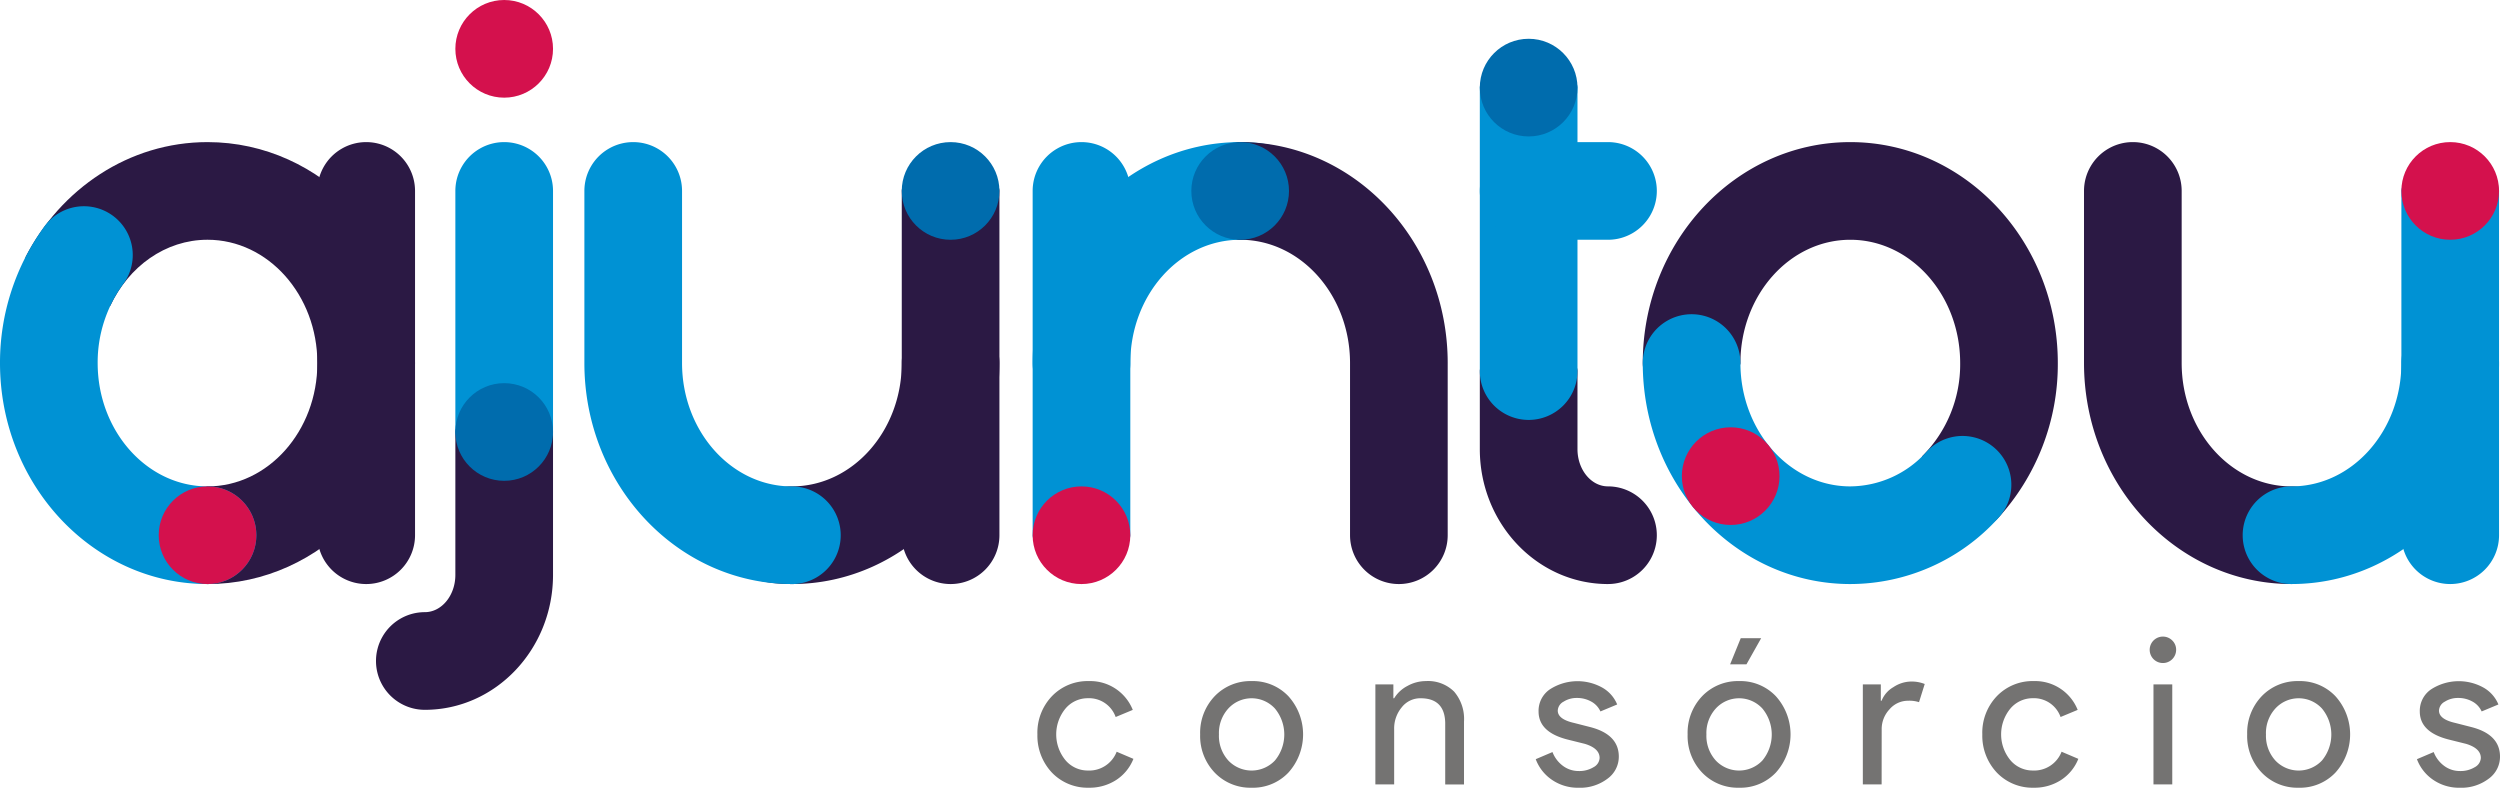 <svg xmlns="http://www.w3.org/2000/svg" width="350.695" height="110.499" viewBox="0 0 350.695 110.499">
  <g id="Grupo_3791" data-name="Grupo 3791" transform="translate(-452.466 -18.513)">
    <path id="Caminho_10175" data-name="Caminho 10175" d="M499.879,64.376a6.925,6.925,0,0,1-5.185-2.122A7.544,7.544,0,0,1,492.66,56.9a7.421,7.421,0,0,1,2.035-5.358,6.939,6.939,0,0,1,5.185-2.122,6.423,6.423,0,0,1,6.159,4.04l-2.4,1a3.963,3.963,0,0,0-3.925-2.636,4.078,4.078,0,0,0-3.125,1.463,5.7,5.7,0,0,0,0,7.219,4.074,4.074,0,0,0,3.125,1.459,4.122,4.122,0,0,0,4.066-2.636l2.35,1a6.286,6.286,0,0,1-2.419,2.965A6.851,6.851,0,0,1,499.879,64.376ZM515.491,56.9a7.436,7.436,0,0,1,2.035-5.358,6.938,6.938,0,0,1,5.185-2.122,6.855,6.855,0,0,1,5.159,2.122,7.994,7.994,0,0,1,0,10.713,6.841,6.841,0,0,1-5.159,2.122,6.925,6.925,0,0,1-5.185-2.122A7.427,7.427,0,0,1,515.491,56.9Zm2.636,0a5.145,5.145,0,0,0,1.318,3.664,4.5,4.5,0,0,0,6.531,0,5.717,5.717,0,0,0,0-7.3,4.436,4.436,0,0,0-6.531,0A5.106,5.106,0,0,0,518.127,56.9Zm21.944-7.02h2.524v1.948h.112a4.7,4.7,0,0,1,1.85-1.72,5.313,5.313,0,0,1,2.592-.688,5.185,5.185,0,0,1,3.968,1.477,5.9,5.9,0,0,1,1.387,4.2v8.823h-2.636V55.267q-.081-3.438-3.465-3.439a3.3,3.3,0,0,0-2.636,1.274,4.628,4.628,0,0,0-1.061,3.052v7.762h-2.636ZM574.22,60.021a3.809,3.809,0,0,1-1.6,3.1,6.344,6.344,0,0,1-4.041,1.26,6.409,6.409,0,0,1-3.722-1.1,6.059,6.059,0,0,1-2.292-2.907l2.35-1a4.33,4.33,0,0,0,1.5,1.962,3.66,3.66,0,0,0,2.161.7,3.83,3.83,0,0,0,2.107-.543,1.548,1.548,0,0,0,.843-1.289q0-1.347-2.06-1.977l-2.408-.6q-4.095-1.026-4.095-3.95a3.647,3.647,0,0,1,1.56-3.081,7.142,7.142,0,0,1,7.361-.272,4.825,4.825,0,0,1,2.107,2.375l-2.35.978a2.951,2.951,0,0,0-1.3-1.39,4.06,4.06,0,0,0-2.02-.5,3.379,3.379,0,0,0-1.846.518,1.483,1.483,0,0,0-.818,1.26c0,.8.757,1.376,2.263,1.72l2.122.543Q574.22,56.842,574.22,60.021Zm9.652-3.121a7.437,7.437,0,0,1,2.034-5.358,6.939,6.939,0,0,1,5.185-2.122,6.854,6.854,0,0,1,5.159,2.122,7.994,7.994,0,0,1,0,10.713,6.841,6.841,0,0,1-5.159,2.122,6.926,6.926,0,0,1-5.185-2.122A7.428,7.428,0,0,1,583.872,56.9Zm2.636,0a5.144,5.144,0,0,0,1.318,3.664,4.5,4.5,0,0,0,6.531,0,5.717,5.717,0,0,0,0-7.3,4.436,4.436,0,0,0-6.531,0A5.105,5.105,0,0,0,586.508,56.9Zm7.679-13.494-2.064,3.668h-2.292l1.492-3.668Zm16.9,20.51h-2.636V49.88h2.523v2.292h.112a3.809,3.809,0,0,1,1.648-1.9,4.582,4.582,0,0,1,2.451-.789,4.96,4.96,0,0,1,1.948.344l-.8,2.549a4.452,4.452,0,0,0-1.546-.2,3.418,3.418,0,0,0-2.592,1.2,4.031,4.031,0,0,0-1.1,2.81Zm21.343.46a6.925,6.925,0,0,1-5.185-2.122,7.544,7.544,0,0,1-2.035-5.355,7.421,7.421,0,0,1,2.035-5.358,6.939,6.939,0,0,1,5.185-2.122,6.423,6.423,0,0,1,6.158,4.04l-2.4,1a3.967,3.967,0,0,0-3.928-2.636,4.076,4.076,0,0,0-3.121,1.463,5.7,5.7,0,0,0,0,7.219,4.072,4.072,0,0,0,3.121,1.459,4.124,4.124,0,0,0,4.07-2.636l2.35,1a6.3,6.3,0,0,1-2.422,2.965A6.83,6.83,0,0,1,632.431,64.376ZM652.4,45.039a1.855,1.855,0,1,1-.543-1.318A1.8,1.8,0,0,1,652.4,45.039Zm-.543,4.841V63.916h-2.636V49.88Zm10.51,7.02a7.436,7.436,0,0,1,2.035-5.358,6.939,6.939,0,0,1,5.185-2.122,6.856,6.856,0,0,1,5.16,2.122,7.995,7.995,0,0,1,0,10.713,6.842,6.842,0,0,1-5.16,2.122,6.925,6.925,0,0,1-5.185-2.122A7.428,7.428,0,0,1,662.365,56.9Zm2.636,0a5.145,5.145,0,0,0,1.318,3.664,4.5,4.5,0,0,0,6.531,0,5.716,5.716,0,0,0,0-7.3,4.436,4.436,0,0,0-6.531,0A5.106,5.106,0,0,0,665,56.9Zm32.831,3.121a3.809,3.809,0,0,1-1.6,3.1,6.337,6.337,0,0,1-4.041,1.26,6.408,6.408,0,0,1-3.722-1.1,6.057,6.057,0,0,1-2.292-2.907l2.35-1a4.332,4.332,0,0,0,1.5,1.962,3.66,3.66,0,0,0,2.162.7,3.829,3.829,0,0,0,2.107-.543,1.547,1.547,0,0,0,.844-1.289q0-1.347-2.06-1.977l-2.408-.6q-4.1-1.026-4.095-3.95a3.647,3.647,0,0,1,1.561-3.081,7.141,7.141,0,0,1,7.361-.272,4.822,4.822,0,0,1,2.107,2.375l-2.35.978a2.951,2.951,0,0,0-1.3-1.39,4.062,4.062,0,0,0-2.021-.5,3.378,3.378,0,0,0-1.846.518,1.483,1.483,0,0,0-.818,1.26c0,.8.757,1.376,2.263,1.72l2.121.543Q697.832,56.842,697.832,60.021Z" transform="translate(105.33 64.635)" fill="#747372"/>
    <g id="Grupo_3790" data-name="Grupo 3790" transform="translate(452.466 18.513)">
      <g id="Grupo_3783" data-name="Grupo 3783" transform="translate(292.34 19.933)">
        <path id="Caminho_10176" data-name="Caminho 10176" d="M562.32,86.013c-16.05,0-29.109-13.906-29.109-31V30.869a6.85,6.85,0,1,1,13.7,0V55.018c0,9.536,6.912,17.3,15.409,17.3S567.273,82.447,562.32,86.013Z" transform="translate(-533.211 -24.018)" fill="#2b1944"/>
        <path id="Caminho_10177" data-name="Caminho 10177" d="M546.209,68.534a6.85,6.85,0,0,1,0-13.7c8.5,0,15.413-7.759,15.413-17.3a6.85,6.85,0,1,1,13.7,0C575.322,54.628,562.262,68.534,546.209,68.534Z" transform="translate(-517.1 -6.539)" fill="#0092d4"/>
        <path id="Caminho_10178" data-name="Caminho 10178" d="M552.358,83.109a6.85,6.85,0,0,1-6.85-6.85V27.965c0-3.783,13.7-3.783,13.7,0V76.259A6.85,6.85,0,0,1,552.358,83.109Z" transform="translate(-500.986 -21.114)" fill="#0092d4"/>
        <circle id="Elipse_19" data-name="Elipse 19" cx="6.85" cy="6.85" r="6.85" transform="translate(44.521)" fill="#d4114d"/>
      </g>
      <g id="Grupo_3784" data-name="Grupo 3784" transform="translate(230.443 19.935)">
        <path id="Caminho_10179" data-name="Caminho 10179" d="M545.228,24.019c-16.053,0-29.113,13.906-29.113,31,0,6.455,13.7,2.252,13.7,0,0-9.54,6.915-17.3,15.413-17.3s15.413,7.759,15.413,17.3a18.21,18.21,0,0,1-5.275,13.012c-1.093,1.075,6.683,12.914,10.5,8.827a31.955,31.955,0,0,0,8.472-21.839C574.341,37.925,561.281,24.019,545.228,24.019Z" transform="translate(-516.115 -24.019)" fill="#2b1944"/>
        <path id="Caminho_10180" data-name="Caminho 10180" d="M545.228,68.534c-16.053,0-29.113-13.906-29.113-31a6.85,6.85,0,1,1,13.7,0c0,9.536,6.915,17.3,15.413,17.3a14.5,14.5,0,0,0,10.706-4.866,6.85,6.85,0,0,1,10.073,9.287A28.055,28.055,0,0,1,545.228,68.534Z" transform="translate(-516.115 -6.54)" fill="#0092d4"/>
        <circle id="Elipse_20" data-name="Elipse 20" cx="6.85" cy="6.85" r="6.85" transform="translate(5.483 40.006)" fill="#d4114d"/>
      </g>
      <g id="Grupo_3785" data-name="Grupo 3785" transform="translate(207.585 5.44)">
        <path id="Caminho_10181" data-name="Caminho 10181" d="M527.782,64.818c-9.913,0-17.98-8.487-17.98-18.924V34.945c0-3.783,13.7-3.783,13.7,0V45.893c0,2.882,1.919,5.224,4.28,5.224a6.85,6.85,0,0,1,0,13.7Z" transform="translate(-509.801 11.671)" fill="#2b1944"/>
        <path id="Caminho_10182" data-name="Caminho 10182" d="M516.652,70.576a6.85,6.85,0,0,1-6.85-6.85V23.962c0-3.783,13.7-3.783,13.7,0V63.726A6.85,6.85,0,0,1,516.652,70.576Z" transform="translate(-509.801 -17.11)" fill="#0092d4"/>
        <path id="Caminho_10183" data-name="Caminho 10183" d="M527.782,37.719h-11.13a6.85,6.85,0,0,1,0-13.7h11.13a6.85,6.85,0,0,1,0,13.7Z" transform="translate(-509.801 -9.525)" fill="#0092d4"/>
        <circle id="Elipse_21" data-name="Elipse 21" cx="6.85" cy="6.85" r="6.85" fill="#006cad"/>
      </g>
      <g id="Grupo_3786" data-name="Grupo 3786" transform="translate(144.856 19.935)">
        <path id="Caminho_10184" data-name="Caminho 10184" d="M521.585,37.719c-8.5,0-15.409,7.759-15.409,17.3a6.85,6.85,0,0,1-13.7,0c0-17.093,13.059-31,29.109-31S530.082,37.719,521.585,37.719Z" transform="translate(-492.474 -24.019)" fill="#0092d4"/>
        <path id="Caminho_10185" data-name="Caminho 10185" d="M524.833,86.013a6.85,6.85,0,0,1-6.85-6.85V55.018c0-9.54-6.915-17.3-15.413-17.3-3.784,0-3.784-13.7,0-13.7,16.053,0,29.113,13.906,29.113,31V79.163A6.85,6.85,0,0,1,524.833,86.013Z" transform="translate(-473.459 -24.019)" fill="#2b1944"/>
        <path id="Caminho_10186" data-name="Caminho 10186" d="M492.476,79.163V30.869a6.85,6.85,0,0,1,13.7,0V79.163C506.176,82.947,492.476,82.947,492.476,79.163Z" transform="translate(-492.474 -24.019)" fill="#0092d4"/>
        <circle id="Elipse_22" data-name="Elipse 22" cx="6.85" cy="6.85" r="6.85" transform="translate(22.262 0)" fill="#006cad"/>
        <circle id="Elipse_23" data-name="Elipse 23" cx="6.85" cy="6.85" r="6.85" transform="translate(0 48.296)" fill="#d4114d"/>
      </g>
      <g id="Grupo_3787" data-name="Grupo 3787" transform="translate(81.976 19.935)">
        <path id="Caminho_10187" data-name="Caminho 10187" d="M489.962,68.534c-16.05,0-8.5-13.7,0-13.7s15.413-7.759,15.413-17.3a6.85,6.85,0,0,1,13.7,0C519.074,54.628,506.015,68.534,489.962,68.534Z" transform="translate(-460.853 -6.54)" fill="#2b1944"/>
        <path id="Caminho_10188" data-name="Caminho 10188" d="M504.217,86.013c-16.05,0-29.109-13.906-29.109-31V30.869a6.85,6.85,0,0,1,13.7,0V55.018c0,9.536,6.911,17.3,15.409,17.3a6.85,6.85,0,1,1,0,13.7Z" transform="translate(-475.108 -24.019)" fill="#0092d4"/>
        <path id="Caminho_10189" data-name="Caminho 10189" d="M494.255,83.109a6.85,6.85,0,0,1-6.85-6.85V27.965c0-3.783,13.7-3.783,13.7,0V76.259A6.85,6.85,0,0,1,494.255,83.109Z" transform="translate(-442.883 -21.115)" fill="#2b1944"/>
        <circle id="Elipse_24" data-name="Elipse 24" cx="6.85" cy="6.85" r="6.85" transform="translate(44.52 0)" fill="#006cad"/>
      </g>
      <g id="Grupo_3788" data-name="Grupo 3788" transform="translate(52.744)">
        <path id="Caminho_10190" data-name="Caminho 10190" d="M473.884,76.279a6.85,6.85,0,1,1,0-13.7c2.361,0,4.283-2.346,4.283-5.224V37.3c0-3.783,13.7-3.783,13.7,0v20.05C491.867,67.789,483.8,76.279,473.884,76.279Z" transform="translate(-467.034 23.293)" fill="#2b1944"/>
        <path id="Caminho_10191" data-name="Caminho 10191" d="M470.109,64.681V30.869a6.85,6.85,0,0,1,13.7,0V64.681C483.809,68.465,470.109,68.465,470.109,64.681Z" transform="translate(-458.976 -4.084)" fill="#0092d4"/>
        <circle id="Elipse_25" data-name="Elipse 25" cx="6.85" cy="6.85" r="6.85" transform="translate(11.133)" fill="#d4114d"/>
        <circle id="Elipse_26" data-name="Elipse 26" cx="6.85" cy="6.85" r="6.85" transform="translate(11.133 53.748)" fill="#006cad"/>
      </g>
      <g id="Grupo_3789" data-name="Grupo 3789" transform="translate(0 19.935)">
        <path id="Caminho_10192" data-name="Caminho 10192" d="M479.01,24.019c-11.021,0-20.626,6.557-25.565,16.2,2.031,1.354,3.943,2.889,5.941,4.3,1.988.833,4.069,1.477,5.974,2.476,2.582-5.51,7.726-9.279,13.649-9.279,8.5,0,15.409,7.759,15.409,17.3s-6.912,17.3-15.409,17.3c-1.756,0-2.2,13.7,0,13.7,16.05,0,29.109-13.906,29.109-31S495.06,24.019,479.01,24.019Z" transform="translate(-449.898 -24.019)" fill="#2b1944"/>
        <path id="Caminho_10193" data-name="Caminho 10193" d="M481.579,79.5c-16.053,0-29.113-13.906-29.113-31a32.409,32.409,0,0,1,6.278-19.236,6.848,6.848,0,1,1,10.992,8.172,18.635,18.635,0,0,0-3.57,11.064c0,9.536,6.915,17.3,15.413,17.3a6.85,6.85,0,0,1,0,13.7Z" transform="translate(-452.466 -17.506)" fill="#0092d4"/>
        <path id="Caminho_10194" data-name="Caminho 10194" d="M471.613,86.013a6.85,6.85,0,0,1-6.85-6.85V30.869a6.85,6.85,0,1,1,13.7,0V79.163A6.85,6.85,0,0,1,471.613,86.013Z" transform="translate(-420.242 -24.019)" fill="#2b1944"/>
        <circle id="Elipse_27" data-name="Elipse 27" cx="6.85" cy="6.85" r="6.85" transform="translate(22.262 48.295)" fill="#d4114d"/>
      </g>
    </g>
  </g>
</svg>
